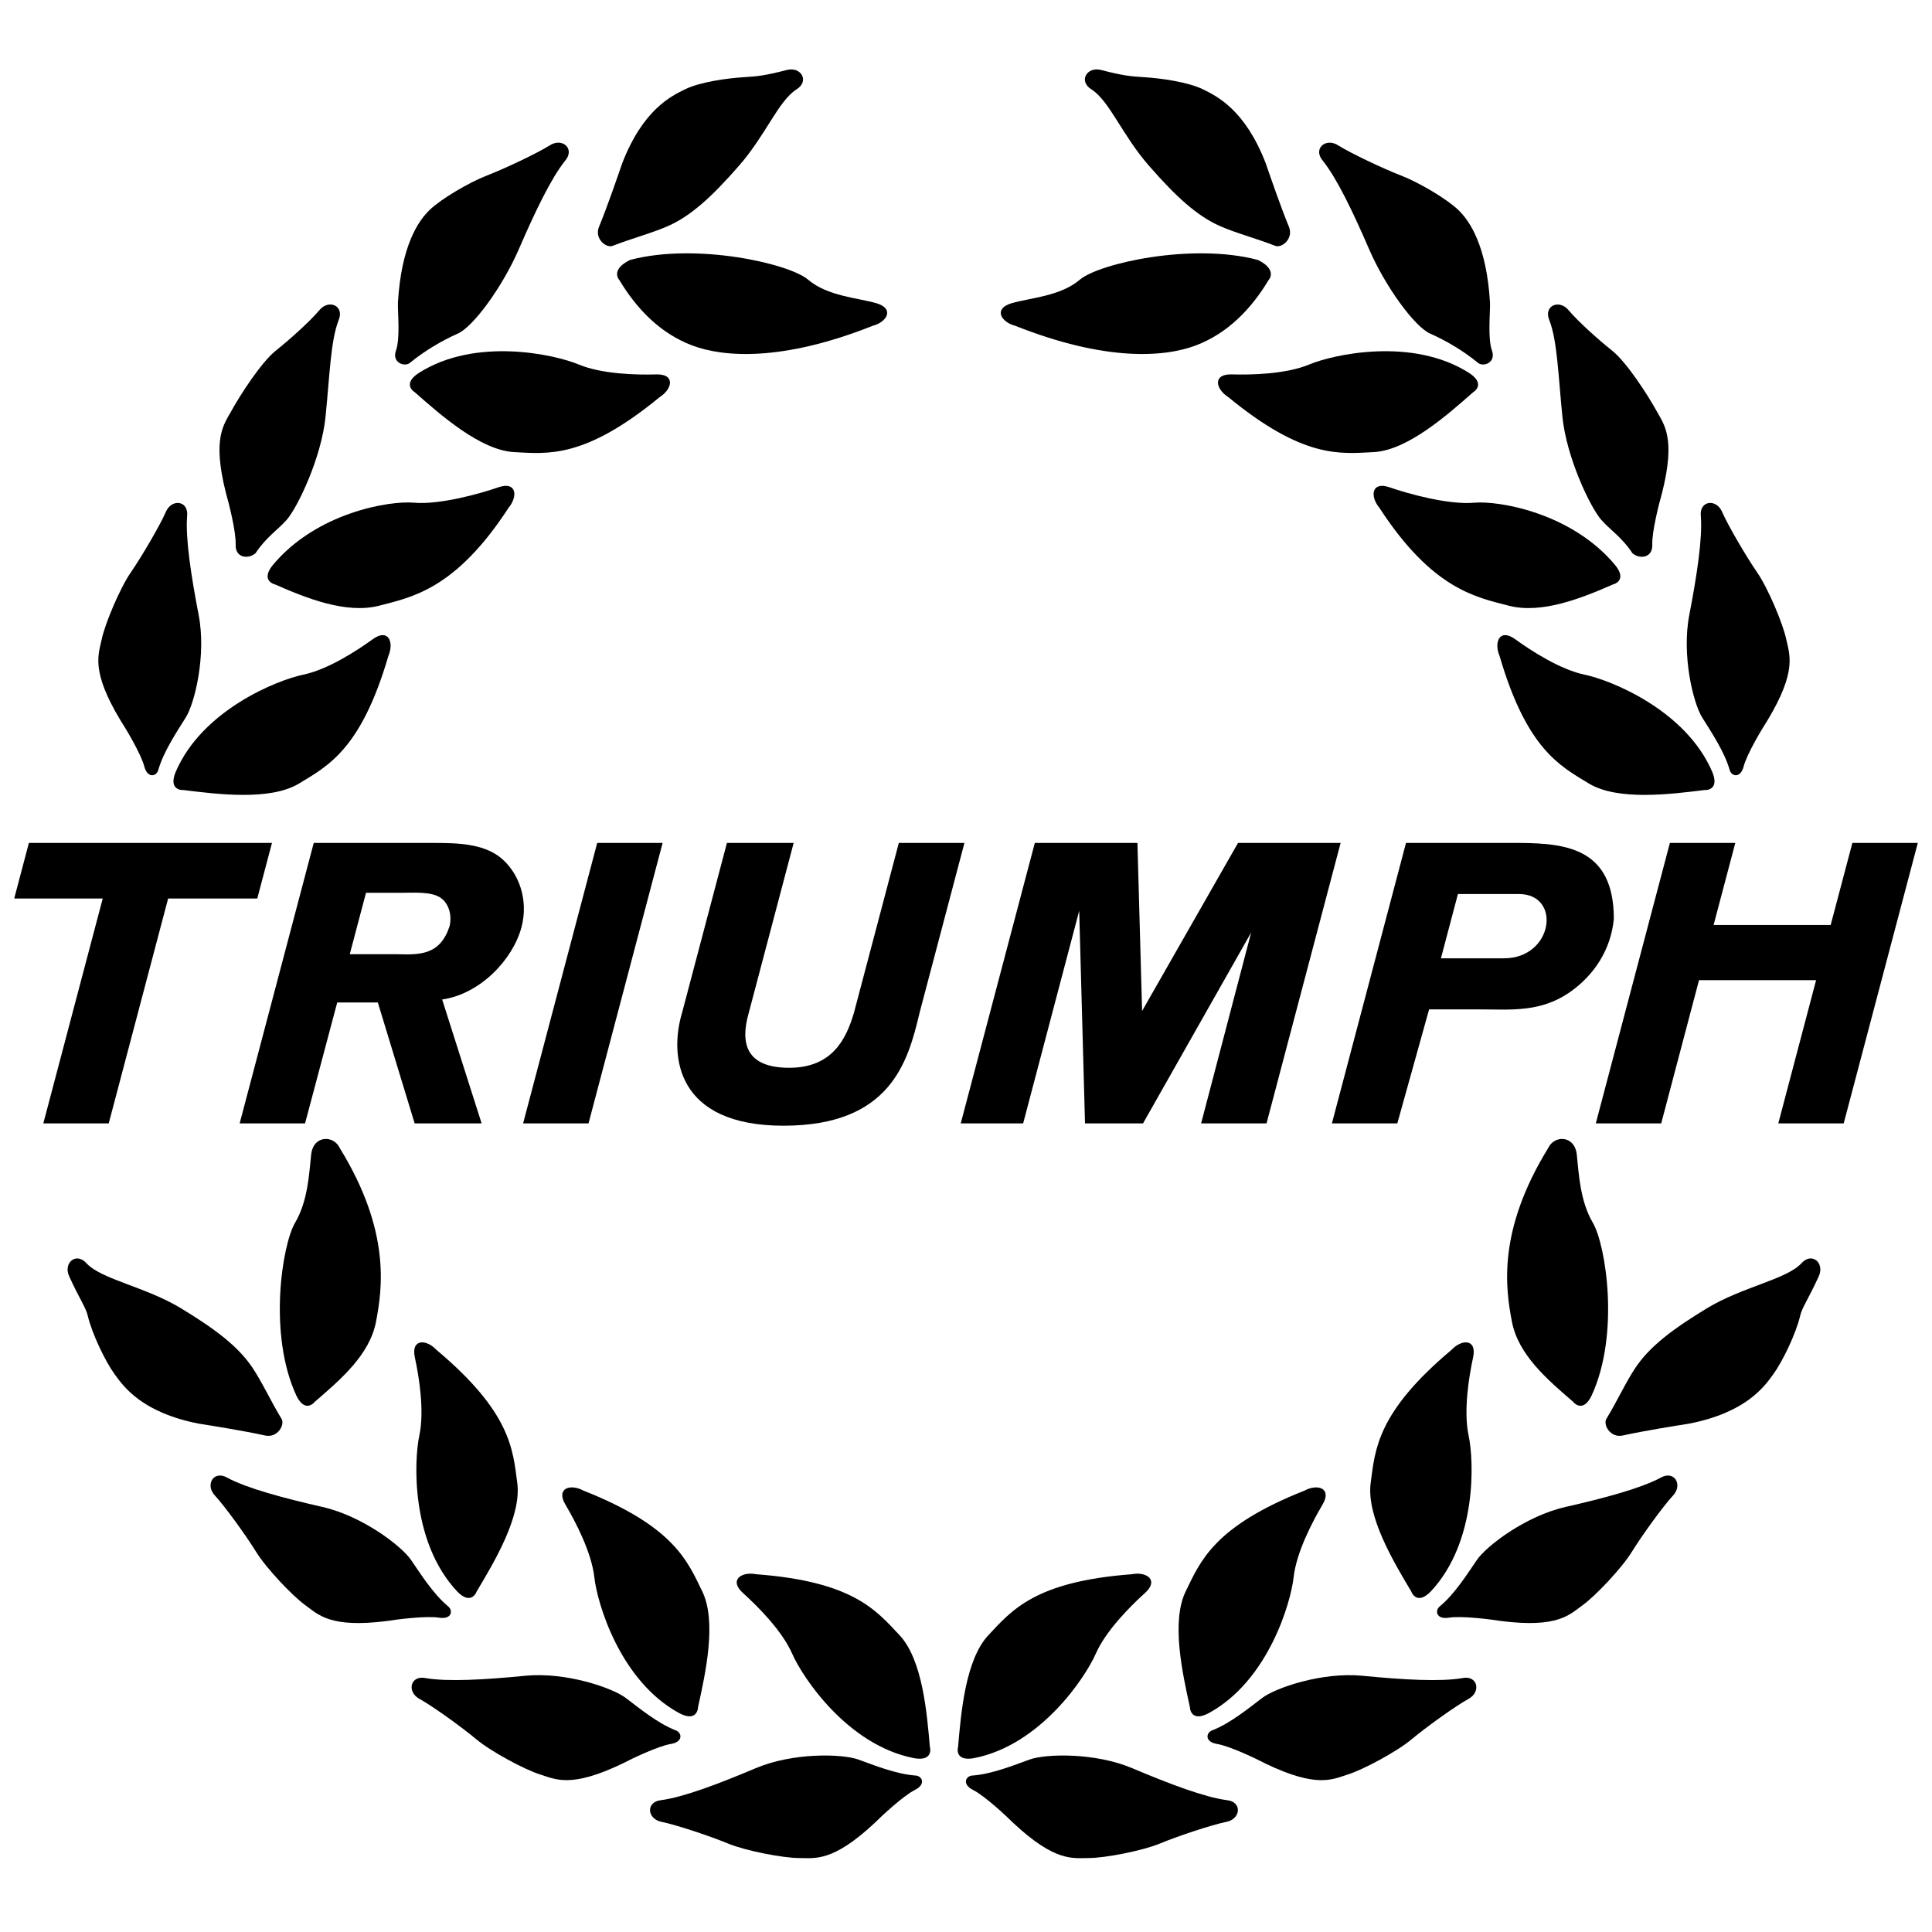 <?xml version="1.0" encoding="utf-8"?>
<!-- Generator: Adobe Illustrator 13.0.0, SVG Export Plug-In . SVG Version: 6.00 Build 14948)  -->
<!DOCTYPE svg PUBLIC "-//W3C//DTD SVG 1.0//EN" "http://www.w3.org/TR/2001/REC-SVG-20010904/DTD/svg10.dtd">
<svg version="1.0" id="Layer_1" xmlns="http://www.w3.org/2000/svg" xmlns:xlink="http://www.w3.org/1999/xlink" x="0px" y="0px"
	 width="192.756px" height="192.756px" viewBox="0 0 192.756 192.756" enable-background="new 0 0 192.756 192.756"
	 xml:space="preserve">
<g>
	<polygon fill-rule="evenodd" clip-rule="evenodd" fill="#FFFFFF" points="0,0 192.756,0 192.756,192.756 0,192.756 0,0 	"/>
	<polygon fill-rule="evenodd" clip-rule="evenodd" points="10.848,112.08 16.774,89.646 25.668,89.646 27.134,84.099 2.882,84.099 
		1.417,89.646 10.249,89.646 4.322,112.08 10.848,112.08 10.848,112.08 	"/>
	<path fill-rule="evenodd" clip-rule="evenodd" d="M49.892,85.526c-1.795-1.386-4.313-1.427-6.802-1.427l0,0H31.302l-7.392,27.981
		h6.526l3.209-12.065h4.05l3.674,12.065h6.682l-3.938-12.359l0,0c3.848-0.558,7.077-4.038,7.917-7.219
		C52.753,89.769,51.777,87.036,49.892,85.526L49.892,85.526L49.892,85.526L49.892,85.526z M44.838,92.461
		c-0.957,2.833-2.944,2.801-5.175,2.741l0,0h-4.767l1.619-6.126h3.426l0,0c1.224,0,3.143-0.163,4.061,0.53
		C44.789,90.177,45.129,91.359,44.838,92.461L44.838,92.461L44.838,92.461L44.838,92.461z"/>
	<polygon fill-rule="evenodd" clip-rule="evenodd" points="66.109,84.099 59.583,84.099 52.191,112.08 58.717,112.08 66.109,84.099 
		66.109,84.099 	"/>
	<path fill-rule="evenodd" clip-rule="evenodd" d="M78.742,106.533c-4.335,0-4.913-2.456-4.031-5.506l0,0L79.183,84.1h-6.657
		l-4.472,16.927l0,0c-1.304,4.35-0.582,11.285,10.111,11.285s12.433-6.388,13.585-11.285l0,0L96.221,84.1h-6.546l-4.472,16.927l0,0
		C84.441,103.612,83.077,106.533,78.742,106.533L78.742,106.533L78.742,106.533L78.742,106.533z"/>
	<polygon fill-rule="evenodd" clip-rule="evenodd" points="123.517,84.099 113.948,100.863 113.482,84.099 103.244,84.099 
		95.853,112.08 102.081,112.08 107.672,90.869 108.252,112.08 114.039,112.08 124.829,93.036 119.836,112.08 126.362,112.08 
		133.754,84.099 123.517,84.099 123.517,84.099 	"/>
	<path fill-rule="evenodd" clip-rule="evenodd" d="M151.668,84.099h-11.391l-7.392,27.981h6.526l3.17-11.372h5.068l0,0
		c2.978,0,5.97,0.33,8.904-1.669c2.544-1.754,4.184-4.355,4.46-7.386C161.002,84.721,156.403,84.137,151.668,84.099L151.668,84.099
		L151.668,84.099L151.668,84.099z M150.057,95.61h-6.294l1.694-6.412h6.086l0,0C155.825,89.198,154.979,95.61,150.057,95.61
		L150.057,95.61L150.057,95.61L150.057,95.61z"/>
	<polygon fill-rule="evenodd" clip-rule="evenodd" points="184.812,84.099 182.647,92.285 170.966,92.285 173.131,84.099 
		166.605,84.099 159.213,112.08 165.739,112.08 169.511,97.792 181.192,97.792 177.421,112.08 183.946,112.08 191.339,84.099 
		184.812,84.099 184.812,84.099 	"/>
	<path fill-rule="evenodd" clip-rule="evenodd" d="M97.18,175.41c6.647-1.3,11.125-8.091,12.137-10.402
		c1.012-2.312,3.468-4.769,4.912-6.069c1.445-1.3,0.145-2.167-1.3-1.878c-9.681,0.723-11.993,3.612-14.305,6.068
		c-2.312,2.457-2.745,7.803-3.034,11.126C95.446,174.832,95.591,175.699,97.18,175.41L97.18,175.41L97.18,175.41L97.18,175.41z"/>
	<path fill-rule="evenodd" clip-rule="evenodd" d="M122.368,179.597c-2.167-0.289-5.635-1.59-9.392-3.179
		c-3.757-1.59-8.669-1.445-10.259-0.867c-1.589,0.578-3.757,1.444-5.635,1.589c-0.722,0-1.156,0.867,0,1.445
		s3.323,2.601,4.046,3.323c4.189,3.901,5.924,3.468,7.513,3.468c1.59,0,5.347-0.723,7.08-1.445c1.734-0.723,5.202-1.878,6.646-2.167
		C123.813,181.475,123.958,179.741,122.368,179.597L122.368,179.597L122.368,179.597L122.368,179.597z"/>
	<path fill-rule="evenodd" clip-rule="evenodd" d="M130.142,148.723c-9.025,3.573-10.372,7.021-11.847,10.054
		c-1.476,3.033-0.297,8.266,0.417,11.524c0.035,0.595,0.431,1.379,1.862,0.63c5.957-3.222,8.21-11.038,8.487-13.546
		c0.276-2.509,1.89-5.585,2.881-7.257C132.935,148.456,131.436,148.017,130.142,148.723L130.142,148.723L130.142,148.723
		L130.142,148.723z"/>
	<path fill-rule="evenodd" clip-rule="evenodd" d="M145.868,167.429c-2.155,0.37-5.854,0.162-9.913-0.236s-8.706,1.203-10.051,2.229
		s-3.156,2.498-4.905,3.195c-0.69,0.216-0.846,1.172,0.43,1.38c1.275,0.207,3.947,1.492,4.853,1.967
		c5.161,2.476,6.688,1.546,8.205,1.072c1.517-0.474,4.888-2.282,6.328-3.488c1.439-1.206,4.405-3.343,5.698-4.049
		C147.807,168.792,147.428,167.094,145.868,167.429L145.868,167.429L145.868,167.429L145.868,167.429z"/>
	<path fill-rule="evenodd" clip-rule="evenodd" d="M144.815,134.678c-7.435,6.242-7.622,9.938-8.063,13.282s2.33,7.937,4.037,10.802
		c0.221,0.554,0.845,1.173,1.966,0.01c4.634-4.938,4.302-13.066,3.771-15.534c-0.529-2.467,0.029-5.896,0.442-7.795
		C147.381,133.543,145.819,133.599,144.815,134.678L144.815,134.678L144.815,134.678L144.815,134.678z"/>
	<path fill-rule="evenodd" clip-rule="evenodd" d="M165.657,147.445c-1.928,1.032-5.502,2.002-9.479,2.907s-7.88,3.893-8.832,5.29
		s-2.204,3.367-3.645,4.582c-0.587,0.422-0.432,1.379,0.844,1.173c1.276-0.206,4.217,0.169,5.226,0.333
		c5.68,0.718,6.833-0.646,8.123-1.575s3.917-3.71,4.902-5.309c0.984-1.6,3.124-4.563,4.128-5.643
		C167.927,148.126,167.032,146.634,165.657,147.445L165.657,147.445L165.657,147.445L165.657,147.445z"/>
	<path fill-rule="evenodd" clip-rule="evenodd" d="M154.452,114.559c-5.085,8.269-4.242,14.003-3.605,17.315
		c0.636,3.312,3.56,5.784,6.083,7.965c0.384,0.456,1.171,0.847,1.868-0.61c2.84-6.149,1.404-15.058,0.123-17.231
		s-1.399-4.882-1.606-6.814C157.106,113.25,155.064,113.218,154.452,114.559L154.452,114.559L154.452,114.559L154.452,114.559z"/>
	<path fill-rule="evenodd" clip-rule="evenodd" d="M179.704,126.064c-1.504,1.588-5.89,2.336-9.378,4.449
		c-3.489,2.113-5.737,3.833-7.146,5.929c-0.944,1.402-1.897,3.457-2.88,5.064c-0.424,0.585,0.342,1.989,1.604,1.713
		c2.25-0.492,5.283-0.968,6.652-1.188c5.616-1.11,7.437-3.637,8.367-4.925c0.932-1.288,2.258-4.033,2.688-5.862
		c0.19-0.807,0.802-1.62,1.849-3.911C182.073,125.994,180.752,124.861,179.704,126.064L179.704,126.064L179.704,126.064
		L179.704,126.064z"/>
	<path fill-rule="evenodd" clip-rule="evenodd" d="M151.178,63.779c-1.572-1.143-2.149,0.31-1.566,1.663
		c2.722,9.318,6.029,10.978,8.912,12.729c2.884,1.75,8.203,1.062,11.515,0.653c0.595,0.021,1.412-0.301,0.8-1.795
		c-2.655-6.23-10.23-9.198-12.701-9.707C155.664,66.813,152.751,64.922,151.178,63.779L151.178,63.779L151.178,63.779
		L151.178,63.779z"/>
	<path fill-rule="evenodd" clip-rule="evenodd" d="M172.554,76.763c0.15,0.707,1.089,0.95,1.413-0.3
		c0.325-1.251,1.853-3.792,2.409-4.649c2.943-4.91,2.158-6.516,1.828-8.07c-0.331-1.555-1.819-5.079-2.887-6.625
		s-2.92-4.697-3.503-6.05c-0.583-1.354-2.31-1.134-2.12,0.451c0.169,2.18-0.382,5.842-1.155,9.848
		c-0.772,4.005,0.392,8.78,1.287,10.215C170.723,73.017,172.021,74.956,172.554,76.763L172.554,76.763L172.554,76.763
		L172.554,76.763z"/>
	<path fill-rule="evenodd" clip-rule="evenodd" d="M150.544,60.434c3.266,0.846,7.295-0.767,10.348-2.111
		c0.576-0.151,1.267-0.694,0.249-1.949c-4.336-5.202-11.577-6.442-14.09-6.218c-2.514,0.225-6.571-0.892-8.406-1.534
		c-1.835-0.642-1.97,0.916-1.021,2.043C142.911,58.806,147.279,59.588,150.544,60.434L150.544,60.434L150.544,60.434L150.544,60.434
		z"/>
	<path fill-rule="evenodd" clip-rule="evenodd" d="M155.884,41.598c0.413,4.058,2.771,9.005,3.884,10.279
		c0.816,0.934,2.062,1.732,3.092,3.31c0.759,0.659,2.038,0.452,1.989-0.839c-0.049-1.291,0.683-4.164,0.969-5.145
		c1.405-5.55,0.191-6.861-0.572-8.255c-0.765-1.394-2.915-4.773-4.382-5.946c-1.468-1.173-3.426-2.935-4.374-4.063
		c-0.948-1.128-2.538-0.421-1.9,1.042C155.378,34.018,155.472,37.54,155.884,41.598L155.884,41.598L155.884,41.598L155.884,41.598z"
		/>
	<path fill-rule="evenodd" clip-rule="evenodd" d="M122.891,37.354c-1.942-0.058-1.602,1.467-0.357,2.256
		c7.498,6.166,11.166,5.674,14.534,5.495s7.375-3.744,9.88-5.947c0.504-0.318,0.998-1.045-0.351-1.934
		c-5.703-3.652-13.634-1.837-15.962-0.864C128.307,37.333,124.834,37.412,122.891,37.354L122.891,37.354L122.891,37.354
		L122.891,37.354z"/>
	<path fill-rule="evenodd" clip-rule="evenodd" d="M136.589,24.846c1.618,3.745,4.548,7.757,6.096,8.437
		c1.549,0.68,3.281,1.695,4.738,2.889c0.522,0.499,1.868,0.027,1.432-1.189c-0.436-1.216-0.172-3.743-0.195-4.764
		c-0.334-5.715-2.031-8.189-3.181-9.287c-1.148-1.098-3.931-2.738-5.684-3.414c-1.752-0.675-5.058-2.235-6.303-3.025
		c-1.244-0.789-2.546,0.365-1.497,1.567C133.362,17.766,134.971,21.102,136.589,24.846L136.589,24.846L136.589,24.846
		L136.589,24.846z"/>
	<path fill-rule="evenodd" clip-rule="evenodd" d="M101.292,32.505c9.023,3.581,14.885,3.149,18.037,1.95s5.516-3.638,7.229-6.501
		c0.383-0.457,0.468-1.278-1.069-2.023c-6.546-1.735-15.841,0.341-17.761,1.979c-1.92,1.638-4.917,1.8-6.784,2.338
		C99.075,30.786,99.866,32.134,101.292,32.505L101.292,32.505L101.292,32.505L101.292,32.505z"/>
	<path fill-rule="evenodd" clip-rule="evenodd" d="M108.917,8.932c1.823,1.208,3.029,4.531,5.713,7.602
		c2.685,3.072,4.767,4.988,7.073,6.015c1.545,0.688,3.733,1.271,5.486,1.962c0.649,0.315,1.9-0.681,1.41-1.876
		c-0.874-2.132-1.865-5.037-2.319-6.348c-2.063-5.34-4.866-6.697-6.296-7.391c-1.43-0.695-4.073-1.093-5.949-1.201
		c-1.214-0.07-2.083-0.167-4.171-0.711C108.438,6.611,107.551,8.108,108.917,8.932L108.917,8.932L108.917,8.932L108.917,8.932z"/>
	<path fill-rule="evenodd" clip-rule="evenodd" d="M89.735,163.129c-2.312-2.456-4.624-5.346-14.304-6.068
		c-1.445-0.289-2.745,0.578-1.3,1.878c1.445,1.301,3.901,3.757,4.913,6.068c1.011,2.312,5.49,9.104,12.137,10.403
		c1.589,0.289,1.734-0.578,1.589-1.155C92.481,170.932,92.047,165.585,89.735,163.129L89.735,163.129L89.735,163.129L89.735,163.129
		z"/>
	<path fill-rule="evenodd" clip-rule="evenodd" d="M91.278,177.14c-1.878-0.145-4.045-1.011-5.635-1.589
		c-1.589-0.578-6.502-0.723-10.259,0.867c-3.756,1.589-7.224,2.89-9.391,3.179c-1.589,0.145-1.445,1.878,0,2.167
		c1.445,0.289,4.912,1.444,6.646,2.167s5.491,1.445,7.08,1.445s3.323,0.434,7.514-3.468c0.722-0.723,2.89-2.745,4.045-3.323
		S92,177.14,91.278,177.14L91.278,177.14L91.278,177.14L91.278,177.14z"/>
	<path fill-rule="evenodd" clip-rule="evenodd" d="M59.3,157.384c0.277,2.508,2.53,10.325,8.487,13.546
		c1.431,0.75,1.828-0.035,1.862-0.63c0.714-3.258,1.893-8.49,0.417-11.524c-1.475-3.033-2.821-6.48-11.847-10.054
		c-1.293-0.706-2.793-0.266-1.801,1.406C57.41,151.799,59.022,154.876,59.3,157.384L59.3,157.384L59.3,157.384L59.3,157.384z"/>
	<path fill-rule="evenodd" clip-rule="evenodd" d="M67.362,172.616c-1.75-0.697-3.561-2.17-4.906-3.195
		c-1.345-1.025-5.991-2.627-10.051-2.229s-7.757,0.606-9.912,0.236c-1.561-0.335-1.939,1.363-0.646,2.069
		c1.293,0.706,4.259,2.843,5.699,4.049s4.811,3.015,6.328,3.488s3.043,1.403,8.206-1.072c0.905-0.475,3.576-1.76,4.852-1.967
		C68.208,173.788,68.052,172.832,67.362,172.616L67.362,172.616L67.362,172.616L67.362,172.616z"/>
	<path fill-rule="evenodd" clip-rule="evenodd" d="M45.606,158.771c1.121,1.163,1.745,0.544,1.965-0.01
		c1.707-2.865,4.479-7.458,4.038-10.802s-0.629-7.04-8.063-13.282c-1.004-1.079-2.566-1.135-2.153,0.765s0.971,5.328,0.441,7.795
		C41.304,145.705,40.971,153.833,45.606,158.771L45.606,158.771L45.606,158.771L45.606,158.771z"/>
	<path fill-rule="evenodd" clip-rule="evenodd" d="M43.815,161.397c1.276,0.206,1.43-0.751,0.844-1.173
		c-1.44-1.215-2.693-3.185-3.645-4.582s-4.854-4.385-8.832-5.29s-7.552-1.875-9.479-2.907c-1.374-0.812-2.27,0.681-1.266,1.759
		c1.004,1.079,3.143,4.043,4.128,5.643c0.985,1.599,3.612,4.38,4.902,5.309c1.29,0.929,2.444,2.293,8.124,1.575
		C39.599,161.566,42.54,161.191,43.815,161.397L43.815,161.397L43.815,161.397L43.815,161.397z"/>
	<path fill-rule="evenodd" clip-rule="evenodd" d="M31.046,115.183c-0.208,1.933-0.326,4.641-1.607,6.814
		c-1.281,2.174-2.716,11.082,0.124,17.231c0.697,1.457,1.484,1.066,1.868,0.61c2.524-2.181,5.447-4.652,6.083-7.965
		c0.636-3.312,1.48-9.047-3.606-17.315C33.296,113.218,31.254,113.25,31.046,115.183L31.046,115.183L31.046,115.183L31.046,115.183z
		"/>
	<path fill-rule="evenodd" clip-rule="evenodd" d="M28.06,141.507c-0.983-1.607-1.936-3.662-2.88-5.064
		c-1.409-2.096-3.656-3.815-7.146-5.929c-3.489-2.113-7.875-2.861-9.378-4.449c-1.048-1.203-2.369-0.07-1.756,1.27
		c1.046,2.291,1.658,3.104,1.848,3.911c0.43,1.828,1.756,4.574,2.688,5.862c0.931,1.288,2.751,3.814,8.368,4.925
		c1.369,0.22,4.401,0.695,6.652,1.188C27.718,143.496,28.483,142.092,28.06,141.507L28.06,141.507L28.06,141.507L28.06,141.507z"/>
	<path fill-rule="evenodd" clip-rule="evenodd" d="M18.323,78.824c3.311,0.409,8.63,1.097,11.513-0.653
		c2.884-1.75,6.191-3.41,8.913-12.729c0.583-1.354,0.006-2.806-1.567-1.663c-1.572,1.143-4.486,3.034-6.958,3.542
		s-10.046,3.476-12.701,9.707C16.91,78.523,17.728,78.845,18.323,78.824L18.323,78.824L18.323,78.824L18.323,78.824z"/>
	<path fill-rule="evenodd" clip-rule="evenodd" d="M14.394,76.463c0.325,1.25,1.263,1.007,1.414,0.3
		c0.532-1.807,1.831-3.747,2.727-5.181c0.896-1.435,2.06-6.209,1.287-10.215c-0.772-4.005-1.323-7.667-1.155-9.848
		c0.189-1.584-1.537-1.804-2.12-0.451c-0.583,1.353-2.435,4.504-3.502,6.05c-1.068,1.546-2.556,5.07-2.887,6.625
		c-0.331,1.554-1.116,3.16,1.829,8.07C12.542,72.671,14.069,75.212,14.394,76.463L14.394,76.463L14.394,76.463L14.394,76.463z"/>
	<path fill-rule="evenodd" clip-rule="evenodd" d="M49.716,48.621c-1.835,0.642-5.892,1.759-8.405,1.534
		c-2.514-0.225-9.755,1.015-14.091,6.218c-1.018,1.254-0.327,1.798,0.25,1.949c3.053,1.345,7.082,2.957,10.347,2.111
		c3.265-0.846,7.633-1.628,12.921-9.769C51.686,49.537,51.551,47.979,49.716,48.621L49.716,48.621L49.716,48.621L49.716,48.621z"/>
	<path fill-rule="evenodd" clip-rule="evenodd" d="M23.512,54.347c-0.048,1.292,1.231,1.498,1.99,0.839
		c1.03-1.577,2.275-2.376,3.092-3.31c1.113-1.273,3.471-6.221,3.883-10.279s0.506-7.58,1.295-9.619
		c0.638-1.463-0.952-2.17-1.9-1.042c-0.948,1.128-2.906,2.891-4.374,4.063s-3.618,4.553-4.382,5.946
		c-0.765,1.394-1.978,2.706-0.572,8.255C22.83,50.183,23.561,53.056,23.512,54.347L23.512,54.347L23.512,54.347L23.512,54.347z"/>
	<path fill-rule="evenodd" clip-rule="evenodd" d="M41.764,37.225c-1.349,0.889-0.854,1.615-0.351,1.934
		c2.505,2.203,6.512,5.769,9.88,5.947c3.369,0.179,7.036,0.67,14.535-5.495c1.244-0.789,1.585-2.314-0.357-2.256
		c-1.943,0.058-5.416-0.021-7.745-0.993C55.397,35.388,47.468,33.573,41.764,37.225L41.764,37.225L41.764,37.225L41.764,37.225z"/>
	<path fill-rule="evenodd" clip-rule="evenodd" d="M40.937,36.171c1.458-1.193,3.19-2.208,4.739-2.889
		c1.548-0.68,4.478-4.692,6.095-8.437c1.619-3.744,3.227-7.08,4.594-8.786c1.049-1.203-0.253-2.356-1.497-1.567
		c-1.245,0.79-4.55,2.35-6.303,3.025c-1.753,0.676-4.534,2.315-5.684,3.414c-1.149,1.098-2.847,3.572-3.181,9.287
		c-0.023,1.021,0.241,3.548-0.196,4.764S40.415,36.67,40.937,36.171L40.937,36.171L40.937,36.171L40.937,36.171z"/>
	<path fill-rule="evenodd" clip-rule="evenodd" d="M62.872,25.931c-1.537,0.745-1.451,1.566-1.069,2.023
		c1.712,2.863,4.075,5.302,7.229,6.501c3.152,1.199,9.014,1.631,18.037-1.95c1.426-0.371,2.216-1.719,0.349-2.258
		c-1.868-0.538-4.865-0.7-6.785-2.338C78.713,26.272,69.419,24.195,62.872,25.931L62.872,25.931L62.872,25.931L62.872,25.931z"/>
	<path fill-rule="evenodd" clip-rule="evenodd" d="M61.171,24.511c1.752-0.691,3.941-1.274,5.486-1.962
		c2.307-1.026,4.389-2.943,7.073-6.015c2.684-3.071,3.89-6.395,5.713-7.602c1.366-0.824,0.479-2.321-0.947-1.949
		c-2.088,0.544-2.958,0.642-4.171,0.711c-1.875,0.108-4.52,0.507-5.949,1.202c-1.43,0.694-4.232,2.051-6.296,7.391
		c-0.454,1.311-1.445,4.215-2.319,6.347C59.271,23.83,60.521,24.826,61.171,24.511L61.171,24.511L61.171,24.511L61.171,24.511z"/>
</g>
</svg>
